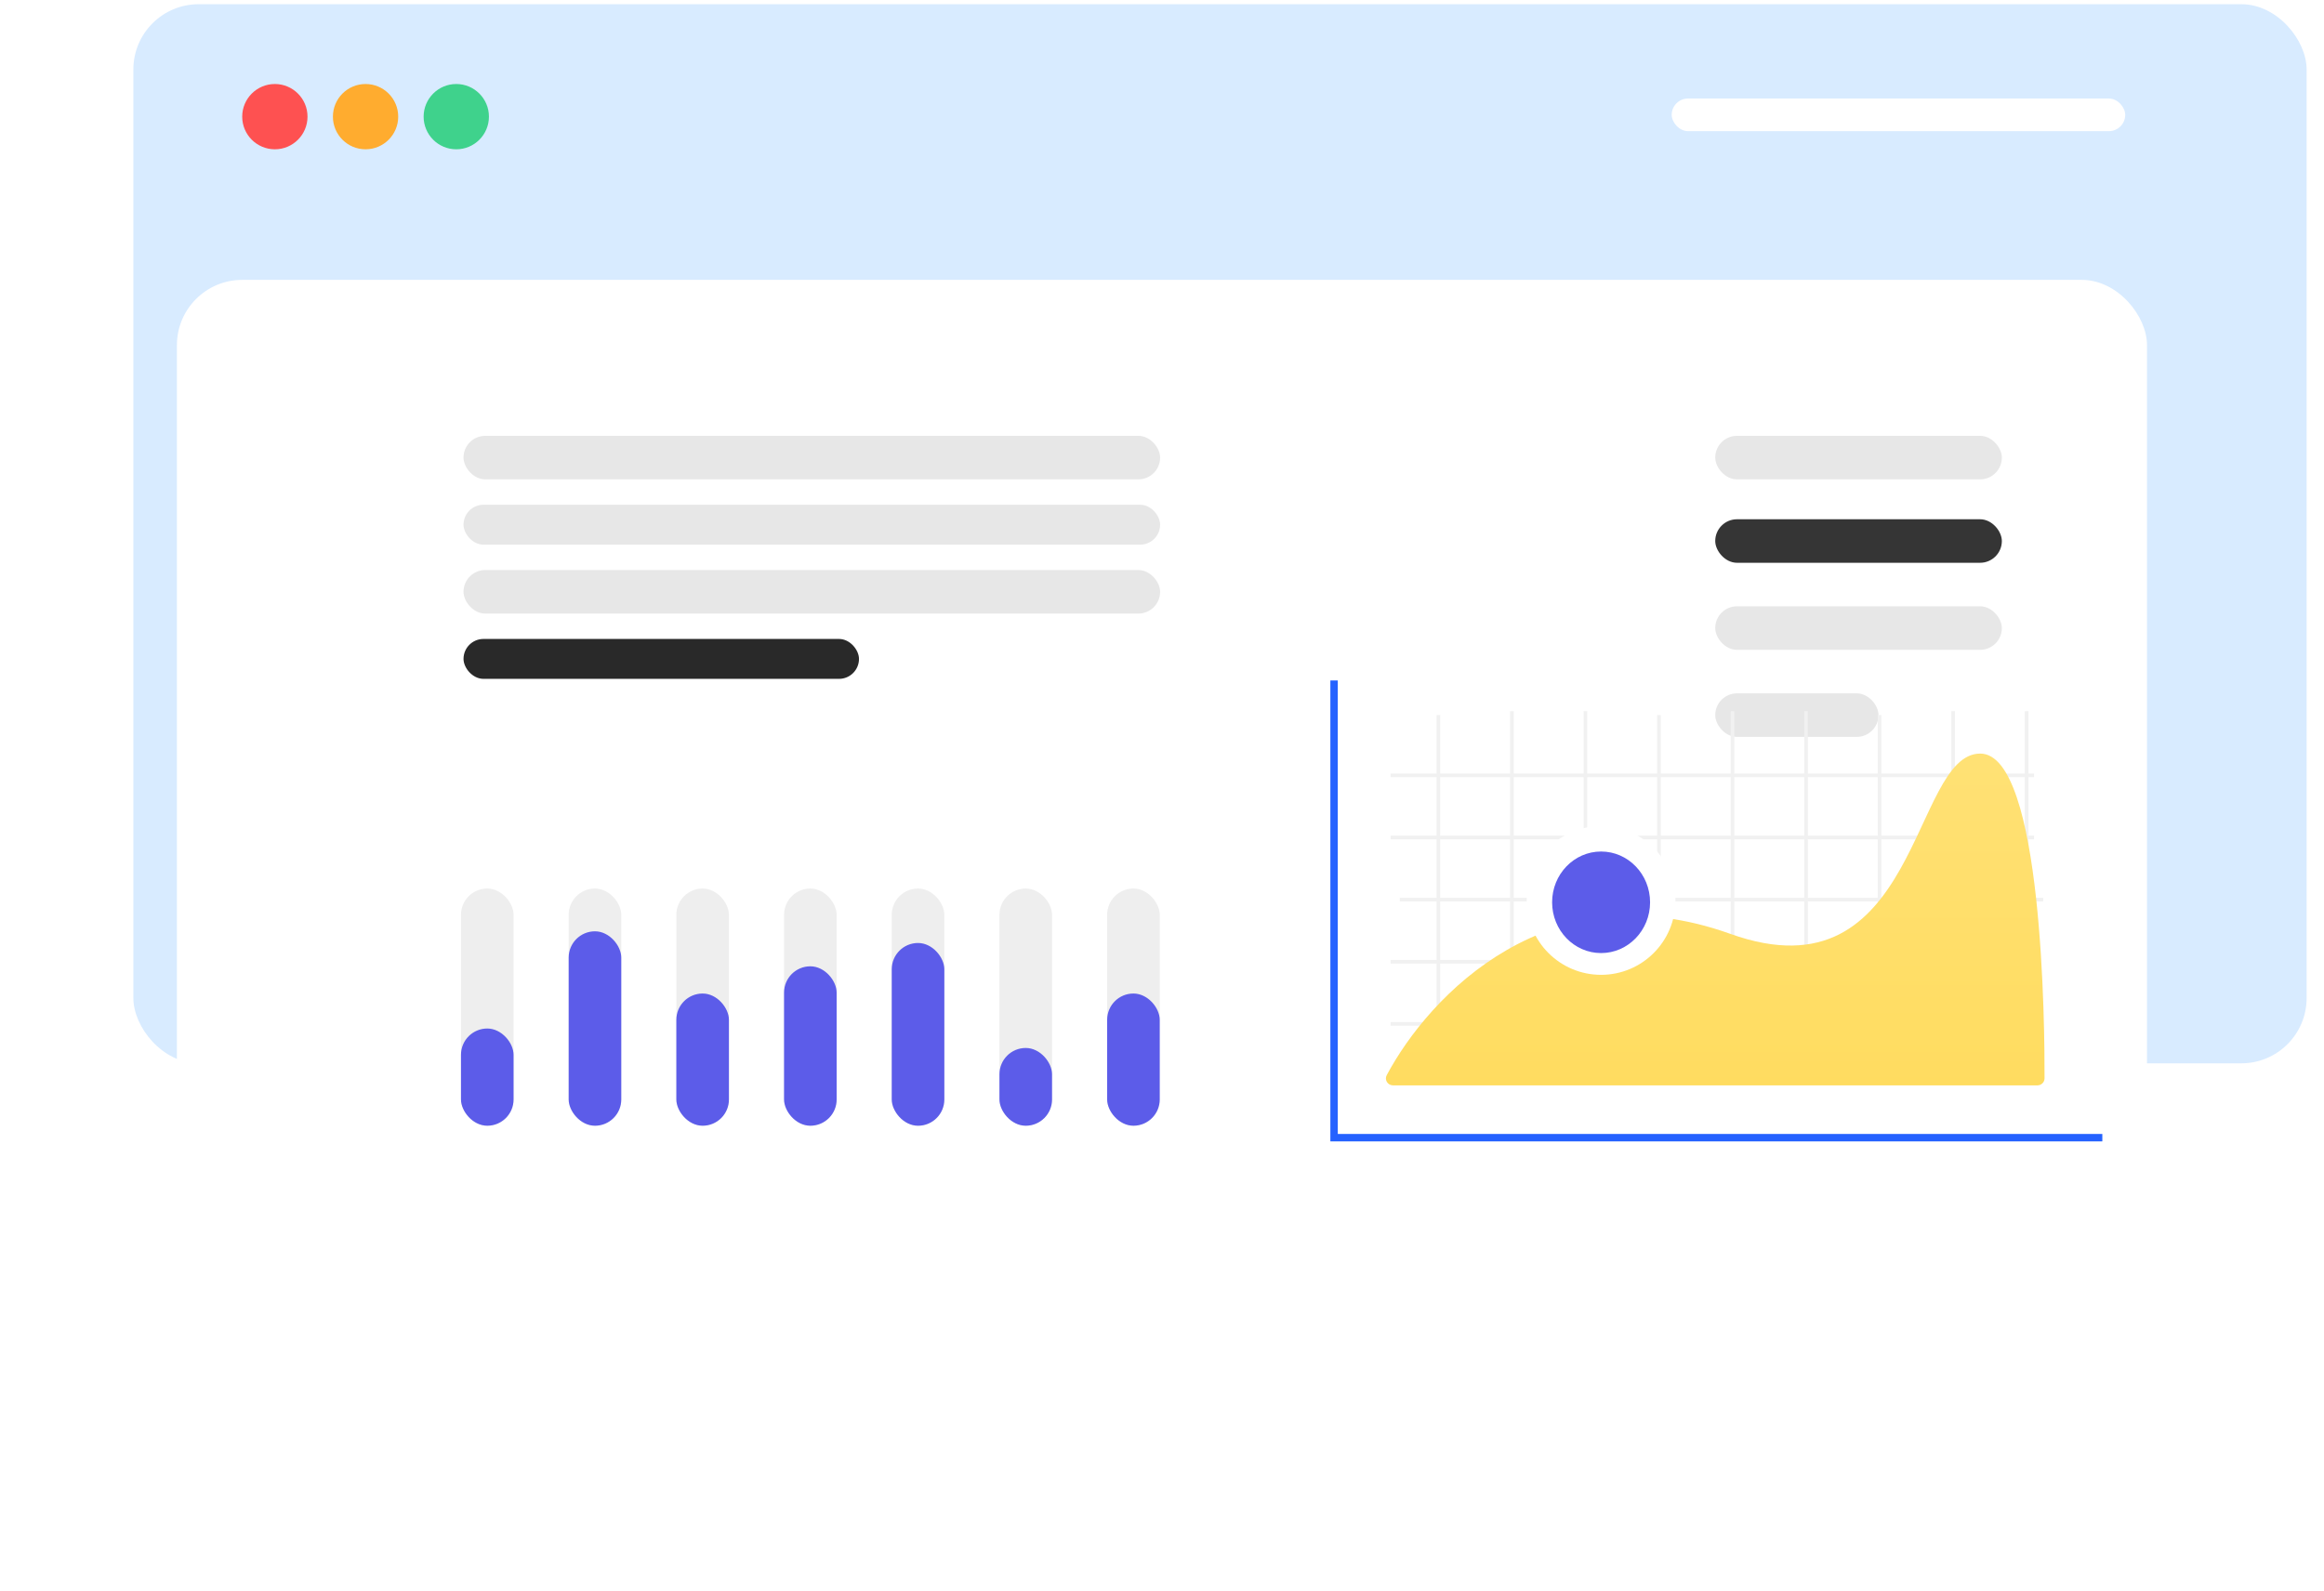 <svg width="444" height="304" viewBox="0 0 444 304" fill="none" xmlns="http://www.w3.org/2000/svg">
<rect x="25.48" y="0.805" width="415.2" height="202.402" rx="12.477" fill="#D8EBFF"/>
<g filter="url(#filter0_d_2463_5826)">
<rect x="44.891" y="38.93" width="376.384" height="216.265" rx="12.477" fill="white"/>
</g>
<rect x="319.379" y="18.828" width="86.644" height="6.238" rx="3.119" fill="white"/>
<rect x="88.555" y="96.46" width="133.086" height="7.625" rx="3.812" fill="#E7E7E7"/>
<rect x="327.695" y="99.233" width="54.759" height="8.318" rx="4.159" fill="#353535"/>
<rect x="88.555" y="83.29" width="133.086" height="8.318" rx="4.159" fill="#E7E7E7"/>
<rect x="327.695" y="83.29" width="54.759" height="8.318" rx="4.159" fill="#E7E7E7"/>
<rect x="88.555" y="108.938" width="133.086" height="8.318" rx="4.159" fill="#E7E7E7"/>
<rect x="327.695" y="115.87" width="54.759" height="8.318" rx="4.159" fill="#E7E7E7"/>
<rect x="88.555" y="122.108" width="75.554" height="7.625" rx="3.812" fill="#292929"/>
<rect x="327.695" y="132.506" width="31.192" height="8.318" rx="4.159" fill="#E7E7E7"/>
<circle cx="52.512" cy="22.293" r="6.238" fill="#FE5151"/>
<circle cx="69.84" cy="22.293" r="6.238" fill="#FFAC2F"/>
<circle cx="87.172" cy="22.293" r="6.238" fill="#3FD28C"/>
<line x1="267.43" y1="171.921" x2="390.358" y2="171.921" stroke="#F1F1F1" stroke-width="0.693"/>
<line x1="265.672" y1="195.667" x2="388.6" y2="195.667" stroke="#F1F1F1" stroke-width="0.693"/>
<line x1="265.672" y1="160.047" x2="388.6" y2="160.047" stroke="#F1F1F1" stroke-width="0.693"/>
<line x1="265.672" y1="183.794" x2="388.6" y2="183.794" stroke="#F1F1F1" stroke-width="0.693"/>
<line x1="265.672" y1="148.173" x2="388.6" y2="148.173" stroke="#F1F1F1" stroke-width="0.693"/>
<line x1="274.8" y1="136.647" x2="274.8" y2="202.693" stroke="#F1F1F1" stroke-width="0.693"/>
<line x1="316.944" y1="136.647" x2="316.944" y2="202.693" stroke="#F1F1F1" stroke-width="0.693"/>
<line x1="359.089" y1="136.647" x2="359.089" y2="202.693" stroke="#F1F1F1" stroke-width="0.693"/>
<line x1="288.847" y1="135.905" x2="288.847" y2="201.951" stroke="#F1F1F1" stroke-width="0.693"/>
<line x1="330.995" y1="135.905" x2="330.995" y2="201.951" stroke="#F1F1F1" stroke-width="0.693"/>
<line x1="373.143" y1="135.905" x2="373.143" y2="201.951" stroke="#F1F1F1" stroke-width="0.693"/>
<line x1="302.897" y1="135.905" x2="302.897" y2="201.951" stroke="#F1F1F1" stroke-width="0.693"/>
<line x1="345.042" y1="135.905" x2="345.042" y2="201.951" stroke="#F1F1F1" stroke-width="0.693"/>
<line x1="387.186" y1="135.905" x2="387.186" y2="201.951" stroke="#F1F1F1" stroke-width="0.693"/>
<path d="M330.56 178.46C295.962 166.043 273.084 190.188 264.933 205.473C264.454 206.371 265.125 207.422 266.143 207.422H389.23C389.988 207.422 390.604 206.841 390.608 206.083C390.646 196.936 390.352 144.014 378.32 144.014C365.15 144.014 366.67 191.419 330.56 178.46Z" fill="url(#paint0_linear_2463_5826)"/>
<path d="M254.875 130.041V217.418H401.649" stroke="#2562FF" stroke-width="1.42"/>
<circle cx="305.885" cy="172.087" r="14.21" fill="white"/>
<ellipse cx="305.889" cy="172.434" rx="9.358" ry="9.704" fill="#5C5CE9"/>
<rect x="211.52" y="169.806" width="10.048" height="45.328" rx="5.024" fill="#EEEEEE"/>
<rect x="211.52" y="189.869" width="10.048" height="25.265" rx="5.024" fill="#5C5CE9"/>
<rect x="190.945" y="169.806" width="10.048" height="45.328" rx="5.024" fill="#EEEEEE"/>
<rect x="190.945" y="200.273" width="10.048" height="14.862" rx="5.024" fill="#5C5CE9"/>
<rect x="170.367" y="169.806" width="10.048" height="45.328" rx="5.024" fill="#EEEEEE"/>
<rect x="170.367" y="180.211" width="10.048" height="34.925" rx="5.024" fill="#5C5CE9"/>
<rect x="149.793" y="169.806" width="10.048" height="45.328" rx="5.024" fill="#EEEEEE"/>
<rect x="149.793" y="184.668" width="10.048" height="30.467" rx="5.024" fill="#5C5CE9"/>
<rect x="129.215" y="169.806" width="10.048" height="45.328" rx="5.024" fill="#EEEEEE"/>
<rect x="129.215" y="189.869" width="10.048" height="25.265" rx="5.024" fill="#5C5CE9"/>
<rect x="108.645" y="169.806" width="10.048" height="45.328" rx="5.024" fill="#EEEEEE"/>
<rect x="108.645" y="177.98" width="10.048" height="37.154" rx="5.024" fill="#5C5CE9"/>
<rect x="88.07" y="169.806" width="10.048" height="45.328" rx="5.024" fill="#EEEEEE"/>
<rect x="88.07" y="196.556" width="10.048" height="18.577" rx="5.024" fill="#5C5CE9"/>
<defs>
<filter id="filter0_d_2463_5826" x="0.529" y="20.214" width="442.926" height="282.808" filterUnits="userSpaceOnUse" color-interpolation-filters="sRGB">
<feFlood flood-opacity="0" result="BackgroundImageFix"/>
<feColorMatrix in="SourceAlpha" type="matrix" values="0 0 0 0 0 0 0 0 0 0 0 0 0 0 0 0 0 0 127 0" result="hardAlpha"/>
<feOffset dx="-11.091" dy="14.556"/>
<feGaussianBlur stdDeviation="16.636"/>
<feComposite in2="hardAlpha" operator="out"/>
<feColorMatrix type="matrix" values="0 0 0 0 0.942 0 0 0 0 0.901 0 0 0 0 0.899 0 0 0 0.25 0"/>
<feBlend mode="multiply" in2="BackgroundImageFix" result="effect1_dropShadow_2463_5826"/>
<feBlend mode="normal" in="SourceGraphic" in2="effect1_dropShadow_2463_5826" result="shape"/>
</filter>
<linearGradient id="paint0_linear_2463_5826" x1="327.273" y1="130.844" x2="327.273" y2="207.422" gradientUnits="userSpaceOnUse">
<stop stop-color="#FFE279"/>
<stop offset="1" stop-color="#FFDC60"/>
</linearGradient>
</defs>
</svg>
